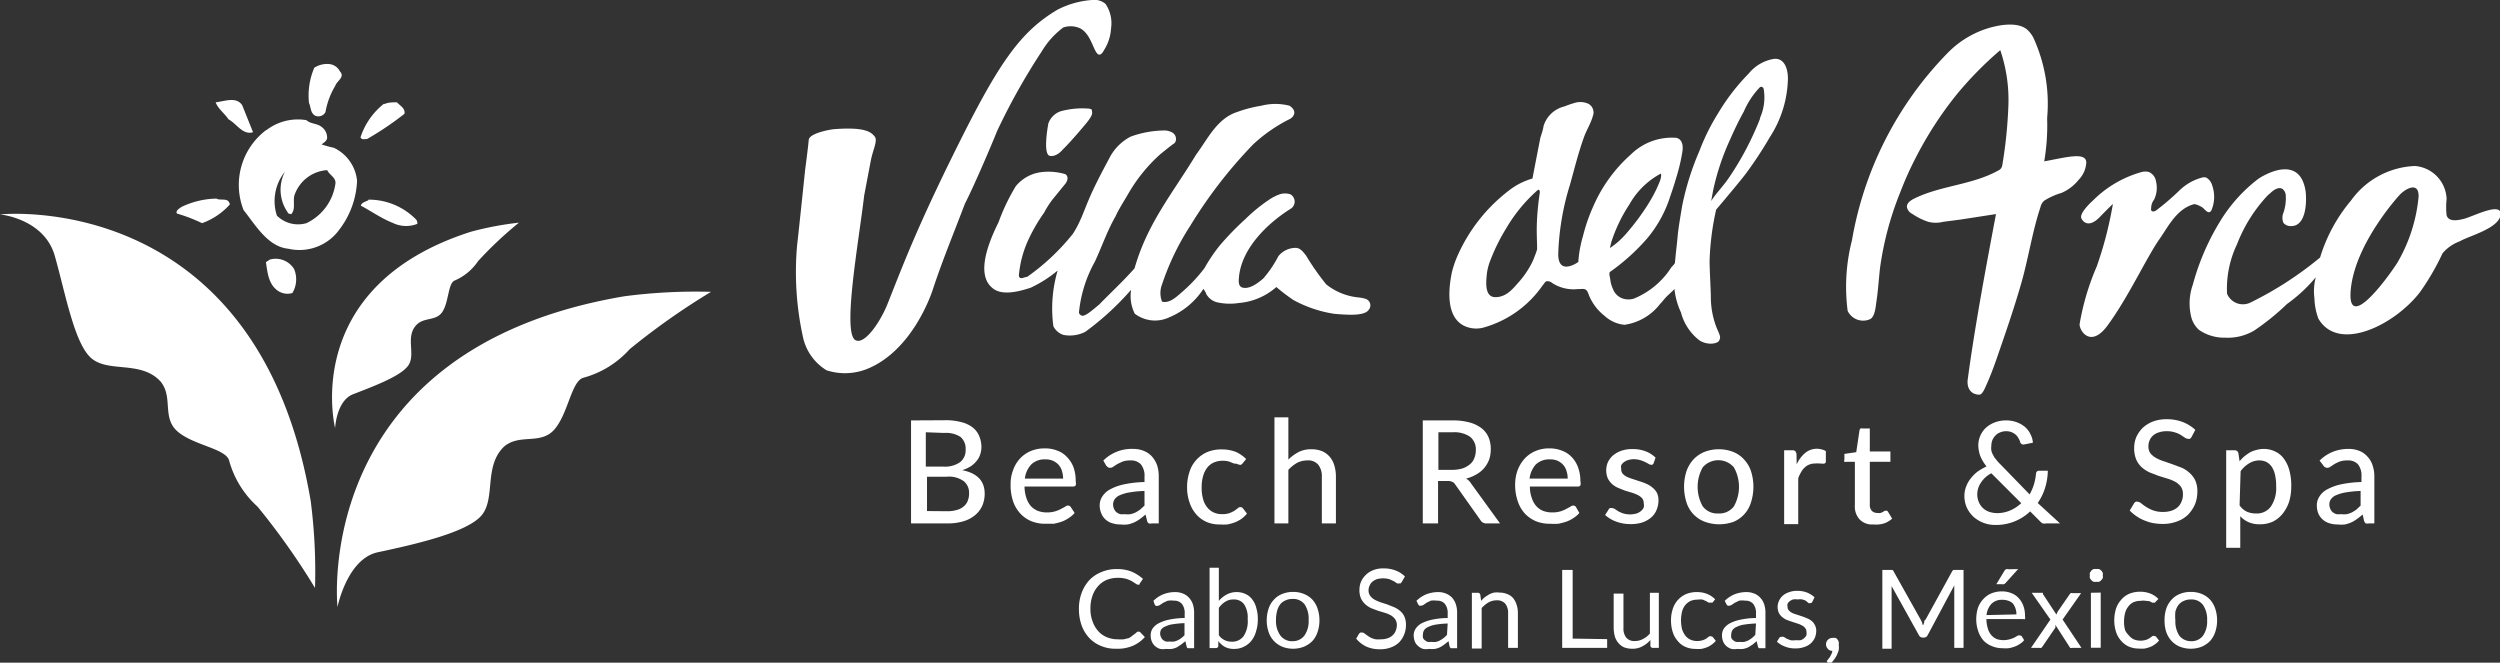 <svg xmlns="http://www.w3.org/2000/svg" viewBox="0 0 145.63 38.6"><rect x="0" y="0" width="145.63" height="38.6" fill="#333333" stroke="none"/><defs><style>.cls-1{fill:#fff;}</style></defs><g id="Capa_2" data-name="Capa 2"><g id="Capa_1-2" data-name="Capa 1"><path class="cls-1" d="M12.59,11.56c.25.16.72-.09.8.35A4,4,0,0,1,11.77,13a9.56,9.56,0,0,0-1.46-.56c-.11-.16.15-.3.25-.38a4.89,4.89,0,0,1,2-.49m0-5.62c.13.38.52.65.75,1,.47.25.84.94,1.43.75l-.63-1.57c-.35-.52-1-.23-1.55-.17m2.93,9.31c.1.64.15,1.35.78,1.72a1,1,0,0,0,.76.08,1.54,1.54,0,0,0,.1-1.4,1.26,1.26,0,0,0-1.41-.55ZM18.32,3.92A4.08,4.08,0,0,0,18,6c.12.25.07.57.36.74a.47.47,0,0,0,.6-.21A4.39,4.39,0,0,1,19.53,5c.09-.29.59-.51.27-.84a.77.77,0,0,0-.65-.43,1.35,1.35,0,0,0-.83.21m3.14,7.72c-.15.09-.4.13-.44.32.62.33,1.21.75,1.85,1a1.77,1.77,0,0,0,1.44.06c0-.11,0-.17-.08-.26a3.85,3.85,0,0,0-2.77-1.15m.91-5.59A4.11,4.11,0,0,0,21,8c.08.17.25.09.38.1a18.1,18.1,0,0,0,2.18-1.47c.06-.32-.25-.47-.44-.67-.24,0-.52,0-.71.1M16.6,10a2.29,2.29,0,0,0,.16,2.37c0,.08.13.08.2.11.3-.31.06-.82.22-1.18a2.16,2.16,0,0,1,1.88-1.39c.12.28.52.43.48.78A3,3,0,0,1,17.85,13a1.75,1.75,0,0,1-1.72-.44A2.73,2.73,0,0,1,16.6,10M15.5,7.58a4,4,0,0,0-1.31,4.66c.69.86,1.4,2.13,2.61,2.25a2.87,2.87,0,0,0,3-1.16,5,5,0,0,0,1-2.8,2.38,2.38,0,0,0-1.35-1.92,5.9,5.9,0,0,1-.72-.2c.15-.11.37-.23.32-.47a.76.76,0,0,0-.32-.55c-.26-.21-.63-.16-.88-.39a3,3,0,0,0-2.33.58"/><path class="cls-1" d="M0,12.49s15-1.6,18.1,16.7a32,32,0,0,1,.25,5.06A40.89,40.89,0,0,0,15,29.51a5.59,5.59,0,0,1-1.65-2.67c-.17-.71-2.06-.89-3-1.7s-.24-2-1-2.92C8.23,21,6.38,21.71,5.36,20.9s-1.55-3.83-2.17-6S0,12.49,0,12.49"/><path class="cls-1" d="M19.52,24.93s-2.07-8.24,7.91-11.43a18.47,18.47,0,0,1,2.8-.53,22.26,22.26,0,0,0-2.38,2.24,3.14,3.14,0,0,1-1.36,1.13c-.39.15-.34,1.22-.71,1.81s-1.11.29-1.56.82c-.6.69,0,1.68-.43,2.31s-2,1.21-3.21,1.68c-1,.38-1.06,2-1.06,2"/><path class="cls-1" d="M19.66,35.36s-1.6-15,16.7-18.1A31.9,31.9,0,0,1,41.42,17a40.89,40.89,0,0,0-4.74,3.34A5.59,5.59,0,0,1,34,22c-.71.17-.89,2.06-1.69,3s-2,.24-2.93,1C28.17,27.13,28.88,29,28.07,30s-3.8,1.69-6.06,2.17c-1.79.38-2.35,3.19-2.35,3.19"/><path class="cls-1" d="M55,24.48a3.5,3.5,0,0,1,1,.11,1.76,1.76,0,0,1,.66.31,1.24,1.24,0,0,1,.38.5,1.67,1.67,0,0,1,.13.65,1.42,1.42,0,0,1-.07.42,1.19,1.19,0,0,1-.21.38,1.46,1.46,0,0,1-.34.31,2.1,2.1,0,0,1-.5.23c.88.17,1.31.63,1.31,1.37a1.78,1.78,0,0,1-.14.7,1.55,1.55,0,0,1-.41.54,1.88,1.88,0,0,1-.67.36,3.17,3.17,0,0,1-.91.13H53.07v-6Zm-1.07.7v2h1a1.55,1.55,0,0,0,1-.26.88.88,0,0,0,.32-.72.9.9,0,0,0-.3-.75,1.55,1.55,0,0,0-.95-.23Zm1.25,4.6a1.93,1.93,0,0,0,.58-.08,1,1,0,0,0,.4-.22.74.74,0,0,0,.22-.33,1.07,1.07,0,0,0,.07-.41.86.86,0,0,0-.31-.71,1.47,1.47,0,0,0-1-.26H54v2Z"/><path class="cls-1" d="M62.6,29.88a1.43,1.43,0,0,1-.35.3,1.77,1.77,0,0,1-.41.21,3.45,3.45,0,0,1-.46.12l-.47,0a2.16,2.16,0,0,1-.81-.14,1.83,1.83,0,0,1-.65-.44,2,2,0,0,1-.43-.71,2.93,2.93,0,0,1-.15-1,2.21,2.21,0,0,1,.14-.82,1.94,1.94,0,0,1,.39-.67,1.81,1.81,0,0,1,.63-.45,2.06,2.06,0,0,1,.84-.16,1.88,1.88,0,0,1,.72.13,1.41,1.41,0,0,1,.56.37,1.71,1.71,0,0,1,.38.59,2.31,2.31,0,0,1,.13.82.49.49,0,0,1,0,.25.18.18,0,0,1-.15.06H59.68a2.18,2.18,0,0,0,.11.67,1.33,1.33,0,0,0,.26.47,1.15,1.15,0,0,0,.41.28,1.46,1.46,0,0,0,.52.09,1.63,1.63,0,0,0,.47-.06,2,2,0,0,0,.35-.14l.24-.13a.27.27,0,0,1,.17-.07.19.19,0,0,1,.16.08Zm-.67-2a1.63,1.63,0,0,0-.07-.45,1,1,0,0,0-.2-.36,1,1,0,0,0-.33-.23,1,1,0,0,0-.44-.08,1.1,1.1,0,0,0-.81.29,1.43,1.43,0,0,0-.38.83Z"/><path class="cls-1" d="M64.27,26.83A2.33,2.33,0,0,1,66,26.15a1.59,1.59,0,0,1,.64.12,1.27,1.27,0,0,1,.48.34,1.58,1.58,0,0,1,.29.51,2.22,2.22,0,0,1,.09.65v2.72H67.1a.4.4,0,0,1-.18,0,.24.24,0,0,1-.1-.15l-.09-.37c-.11.1-.22.18-.32.26a2.33,2.33,0,0,1-.34.2,2,2,0,0,1-.37.12,1.91,1.91,0,0,1-.43,0,1.41,1.41,0,0,1-.47-.07.92.92,0,0,1-.39-.21.9.9,0,0,1-.25-.35,1.15,1.15,0,0,1-.1-.5.92.92,0,0,1,.14-.48,1.19,1.19,0,0,1,.44-.42,3,3,0,0,1,.81-.3,6.42,6.42,0,0,1,1.22-.14v-.31a1.07,1.07,0,0,0-.21-.72.78.78,0,0,0-.6-.23,1.44,1.44,0,0,0-.45.06l-.32.15-.23.15a.31.31,0,0,1-.2.07.22.22,0,0,1-.14-.05.35.35,0,0,1-.1-.11Zm2.4,1.77a6,6,0,0,0-.85.08,2.31,2.31,0,0,0-.57.16.7.7,0,0,0-.31.23.57.57,0,0,0-.1.31.6.6,0,0,0,.06.27.45.45,0,0,0,.14.19.7.7,0,0,0,.21.11,1.09,1.09,0,0,0,.26,0,1.29,1.29,0,0,0,.35,0,1.42,1.42,0,0,0,.29-.1,2.46,2.46,0,0,0,.27-.17l.25-.23Z"/><path class="cls-1" d="M72.38,27l-.08.07a.13.13,0,0,1-.1,0,.3.3,0,0,1-.14-.05L71.88,27l-.27-.11a1.42,1.42,0,0,0-.39-.05,1.25,1.25,0,0,0-.53.11,1,1,0,0,0-.38.31,1.39,1.39,0,0,0-.23.49,2.18,2.18,0,0,0-.08.65,2.25,2.25,0,0,0,.08.66,1.25,1.25,0,0,0,.24.49,1,1,0,0,0,.38.3,1.1,1.1,0,0,0,.49.1,1.31,1.31,0,0,0,.43-.06,2,2,0,0,0,.29-.14l.19-.14a.21.21,0,0,1,.15-.07.19.19,0,0,1,.16.08l.23.3a1.93,1.93,0,0,1-.33.31,2,2,0,0,1-.38.2,3,3,0,0,1-.43.12,3.44,3.44,0,0,1-.46,0,1.84,1.84,0,0,1-.74-.14,1.7,1.7,0,0,1-.6-.43,2,2,0,0,1-.4-.69,2.65,2.65,0,0,1-.15-.92,2.75,2.75,0,0,1,.14-.88,1.8,1.8,0,0,1,.39-.69,1.83,1.83,0,0,1,.63-.46,2.13,2.13,0,0,1,.86-.16,2.25,2.25,0,0,1,.81.14,2,2,0,0,1,.61.42Z"/><path class="cls-1" d="M75.05,26.77a2.58,2.58,0,0,1,.6-.44,1.58,1.58,0,0,1,.74-.16,1.67,1.67,0,0,1,.62.11,1.25,1.25,0,0,1,.45.33,1.38,1.38,0,0,1,.27.51,2.29,2.29,0,0,1,.09.66v2.71H77V27.78a1.07,1.07,0,0,0-.21-.71.77.77,0,0,0-.64-.25,1.35,1.35,0,0,0-.59.14,2.14,2.14,0,0,0-.51.41v3.12h-.81V24.31h.81Z"/><path class="cls-1" d="M87.38,30.49h-.79a.38.38,0,0,1-.35-.19l-1.48-2.09a.35.35,0,0,0-.16-.14.55.55,0,0,0-.25-.05h-.58v2.47h-.89v-6h1.73a3.65,3.65,0,0,1,1,.12,2,2,0,0,1,.7.34,1.35,1.35,0,0,1,.4.52,1.75,1.75,0,0,1,.13.7,1.92,1.92,0,0,1-.09.59,1.68,1.68,0,0,1-.29.5,1.65,1.65,0,0,1-.45.37,2.23,2.23,0,0,1-.61.25.78.78,0,0,1,.29.28Zm-2.8-3.12a2.13,2.13,0,0,0,.6-.08,1.32,1.32,0,0,0,.44-.24.83.83,0,0,0,.26-.36,1.19,1.19,0,0,0,.09-.47.93.93,0,0,0-.34-.78,1.64,1.64,0,0,0-1-.26h-.84v2.19Z"/><path class="cls-1" d="M92,29.88a1.43,1.43,0,0,1-.35.3,1.65,1.65,0,0,1-.42.21,3.45,3.45,0,0,1-.46.12,3.55,3.55,0,0,1-.46,0,2.17,2.17,0,0,1-.82-.14,1.92,1.92,0,0,1-.65-.44,2,2,0,0,1-.42-.71,2.92,2.92,0,0,1-.16-1,2.43,2.43,0,0,1,.14-.82,2.13,2.13,0,0,1,.4-.67,1.81,1.81,0,0,1,.63-.45,2,2,0,0,1,.83-.16,1.88,1.88,0,0,1,.72.13,1.44,1.44,0,0,1,.57.37,1.69,1.69,0,0,1,.37.59,2.31,2.31,0,0,1,.14.82.49.49,0,0,1,0,.25.18.18,0,0,1-.16.06H89.12a1.92,1.92,0,0,0,.11.67,1.33,1.33,0,0,0,.26.47,1.12,1.12,0,0,0,.4.28,1.51,1.51,0,0,0,.53.09,1.63,1.63,0,0,0,.47-.06,1.84,1.84,0,0,0,.34-.14l.24-.13a.32.32,0,0,1,.18-.07.18.18,0,0,1,.15.08Zm-.68-2a1.33,1.33,0,0,0-.07-.45.91.91,0,0,0-.2-.36,1,1,0,0,0-.32-.23,1.06,1.06,0,0,0-.45-.08,1.13,1.13,0,0,0-.81.29,1.49,1.49,0,0,0-.37.83Z"/><path class="cls-1" d="M96.32,27a.16.16,0,0,1-.07.07.14.14,0,0,1-.09,0A.3.3,0,0,1,96,27l-.2-.1a1.69,1.69,0,0,0-.27-.1,1.32,1.32,0,0,0-.37-.05,1.07,1.07,0,0,0-.32.05.77.77,0,0,0-.24.12.55.55,0,0,0-.16.18.59.59,0,0,0,0,.23.4.4,0,0,0,.09.27.8.8,0,0,0,.25.18,2.34,2.34,0,0,0,.35.13l.39.13a2.74,2.74,0,0,1,.4.15,1.38,1.38,0,0,1,.35.22,1.05,1.05,0,0,1,.25.3,1,1,0,0,1,.09.44,1.42,1.42,0,0,1-.11.55,1.14,1.14,0,0,1-.31.44,1.58,1.58,0,0,1-.51.29,2.19,2.19,0,0,1-.7.1,2.39,2.39,0,0,1-.82-.14A2,2,0,0,1,93.5,30l.2-.31a.18.18,0,0,1,.08-.09.25.25,0,0,1,.13,0,.32.32,0,0,1,.17.06l.2.13a2,2,0,0,0,.28.12,1.41,1.41,0,0,0,.78,0,.81.81,0,0,0,.26-.15.55.55,0,0,0,.15-.2.53.53,0,0,0,0-.25.43.43,0,0,0-.09-.28.82.82,0,0,0-.25-.19,2.32,2.32,0,0,0-.35-.14l-.4-.12-.4-.16a1.38,1.38,0,0,1-.35-.22,1.2,1.2,0,0,1-.25-.33,1.21,1.21,0,0,1,0-.94,1.27,1.27,0,0,1,.3-.4,1.58,1.58,0,0,1,.48-.27,1.91,1.91,0,0,1,.66-.1,2.06,2.06,0,0,1,.76.13,1.65,1.65,0,0,1,.58.37Z"/><path class="cls-1" d="M100.1,26.17a2.3,2.3,0,0,1,.85.15,1.7,1.7,0,0,1,.64.44,1.84,1.84,0,0,1,.41.69,3,3,0,0,1,0,1.81,1.78,1.78,0,0,1-1,1.13,2.48,2.48,0,0,1-1.7,0,1.76,1.76,0,0,1-1.06-1.13,3,3,0,0,1,0-1.81,2,2,0,0,1,.41-.69,1.83,1.83,0,0,1,.65-.44A2.3,2.3,0,0,1,100.1,26.17Zm0,3.74a1.05,1.05,0,0,0,.9-.41,2.32,2.32,0,0,0,0-2.28,1.2,1.2,0,0,0-1.81,0,2.32,2.32,0,0,0,0,2.28A1.06,1.06,0,0,0,100.1,29.91Z"/><path class="cls-1" d="M104.66,27.05a1.9,1.9,0,0,1,.49-.66,1.06,1.06,0,0,1,1-.2.67.67,0,0,1,.21.09l0,.62a.13.13,0,0,1-.14.11L106,27a1.07,1.07,0,0,0-.25,0,.91.91,0,0,0-.35.06.77.77,0,0,0-.27.17,1,1,0,0,0-.21.27,2,2,0,0,0-.17.36v2.67h-.82V26.23h.47a.26.26,0,0,1,.18.05.39.39,0,0,1,.07.17Z"/><path class="cls-1" d="M109.12,30.55a1,1,0,0,1-.79-.29,1.1,1.1,0,0,1-.28-.82V26.9h-.49a.17.17,0,0,1-.12,0,.17.17,0,0,1,0-.13v-.33l.69-.1.19-1.27a.24.24,0,0,1,.06-.11.21.21,0,0,1,.12,0h.42V26.3h1.2v.6h-1.2v2.49a.51.51,0,0,0,.12.37.44.44,0,0,0,.32.12.54.54,0,0,0,.19,0l.14-.06.1-.07.08,0h.06l.05.06.24.4a1.31,1.31,0,0,1-.47.28A1.65,1.65,0,0,1,109.12,30.55Z"/><path class="cls-1" d="M120,30.49h-.8a.58.58,0,0,1-.21,0,.66.66,0,0,1-.17-.14l-.56-.56a2.84,2.84,0,0,1-.9.58,2.89,2.89,0,0,1-1.11.21,1.92,1.92,0,0,1-.67-.11,1.94,1.94,0,0,1-.58-.33,1.76,1.76,0,0,1-.41-.53,1.65,1.65,0,0,1-.16-.71,1.49,1.49,0,0,1,.1-.55,1.64,1.64,0,0,1,.27-.48,2.16,2.16,0,0,1,.4-.4,3.72,3.72,0,0,1,.52-.3,2.41,2.41,0,0,1-.37-.62,1.93,1.93,0,0,1-.11-.62,1.42,1.42,0,0,1,.43-1,1.62,1.62,0,0,1,.52-.32,1.83,1.83,0,0,1,.68-.12,1.75,1.75,0,0,1,.62.11,1.64,1.64,0,0,1,.48.28,1.27,1.27,0,0,1,.31.42,1.2,1.2,0,0,1,.14.49l-.51.1a.19.19,0,0,1-.23-.14.84.84,0,0,0-.1-.22.7.7,0,0,0-.15-.2,1,1,0,0,0-.24-.15.79.79,0,0,0-.32-.06.86.86,0,0,0-.36.07.64.64,0,0,0-.27.18.8.8,0,0,0-.18.27.88.88,0,0,0-.06.33.84.84,0,0,0,0,.27.82.82,0,0,0,.1.26,1.06,1.06,0,0,0,.18.27,2.18,2.18,0,0,0,.26.29l1.69,1.74a3,3,0,0,0,.25-.58,3.29,3.29,0,0,0,.12-.61.22.22,0,0,1,.05-.14.17.17,0,0,1,.13-.05h.51a3.59,3.59,0,0,1-.16,1,3.13,3.13,0,0,1-.43.88ZM116,27.57a1.57,1.57,0,0,0-.61.55,1.21,1.21,0,0,0-.21.68,1.16,1.16,0,0,0,.1.47,1,1,0,0,0,.61.55,1.54,1.54,0,0,0,.42.07,1.91,1.91,0,0,0,.8-.16,2.17,2.17,0,0,0,.63-.42Z"/><path class="cls-1" d="M127.66,25.46a.45.45,0,0,1-.09.1.21.21,0,0,1-.12,0,.35.35,0,0,1-.17-.06l-.24-.16a1.34,1.34,0,0,0-.34-.15,1.45,1.45,0,0,0-.49-.07,1.31,1.31,0,0,0-.46.07.88.88,0,0,0-.33.18.76.76,0,0,0-.2.28.84.84,0,0,0-.07.35.66.66,0,0,0,.12.41,1.14,1.14,0,0,0,.33.27,2.34,2.34,0,0,0,.45.19l.52.18.53.2a1.77,1.77,0,0,1,.45.3,1.34,1.34,0,0,1,.33.44,1.48,1.48,0,0,1,.12.63,2,2,0,0,1-.13.74,2.08,2.08,0,0,1-.4.61,1.74,1.74,0,0,1-.64.4,2.31,2.31,0,0,1-.86.15,3.43,3.43,0,0,1-.56-.05,2.76,2.76,0,0,1-.51-.16,2.25,2.25,0,0,1-.46-.25,2.38,2.38,0,0,1-.38-.32l.26-.43a.24.24,0,0,1,.09-.08.16.16,0,0,1,.12,0,.35.35,0,0,1,.2.09,2.77,2.77,0,0,0,.29.21,2.13,2.13,0,0,0,.4.2,1.64,1.64,0,0,0,.58.09,1.49,1.49,0,0,0,.49-.07,1,1,0,0,0,.37-.21.83.83,0,0,0,.22-.33,1,1,0,0,0,.08-.43.75.75,0,0,0-.12-.43,1.1,1.1,0,0,0-.32-.28,2.45,2.45,0,0,0-.46-.19l-.52-.16-.52-.2a2,2,0,0,1-.46-.3,1.36,1.36,0,0,1-.32-.45,1.72,1.72,0,0,1-.12-.68,1.63,1.63,0,0,1,.12-.62,1.79,1.79,0,0,1,.37-.54,1.85,1.85,0,0,1,.59-.37,2.25,2.25,0,0,1,.81-.14,2.6,2.6,0,0,1,.93.16,2.25,2.25,0,0,1,.74.46Z"/><path class="cls-1" d="M130.46,26.87a2.57,2.57,0,0,1,.28-.29,3.29,3.29,0,0,1,.33-.23,1.57,1.57,0,0,1,.38-.14,1.52,1.52,0,0,1,1.08.09,1.28,1.28,0,0,1,.51.42,2,2,0,0,1,.32.68,3.3,3.3,0,0,1,.11.93,3.07,3.07,0,0,1-.12.88,2.23,2.23,0,0,1-.37.7,1.73,1.73,0,0,1-.57.47,1.77,1.77,0,0,1-.77.16,1.57,1.57,0,0,1-.65-.12,1.42,1.42,0,0,1-.49-.35v1.84h-.82V26.23h.49a.21.21,0,0,1,.22.17Zm0,2.57a1.12,1.12,0,0,0,.43.37,1.27,1.27,0,0,0,.52.1,1,1,0,0,0,.87-.4,1.89,1.89,0,0,0,.31-1.18,2.77,2.77,0,0,0-.07-.69,1.36,1.36,0,0,0-.2-.47.91.91,0,0,0-.32-.27,1,1,0,0,0-.44-.08A1.15,1.15,0,0,0,131,27a1.68,1.68,0,0,0-.48.45Z"/><path class="cls-1" d="M135.12,26.83a2.35,2.35,0,0,1,.77-.51,2.47,2.47,0,0,1,.92-.17,1.62,1.62,0,0,1,.64.12,1.24,1.24,0,0,1,.47.34,1.28,1.28,0,0,1,.29.51,1.93,1.93,0,0,1,.1.65v2.72H138a.49.49,0,0,1-.19,0,.36.36,0,0,1-.1-.15l-.08-.37a3.75,3.75,0,0,1-.33.26,1.81,1.81,0,0,1-.33.2,2,2,0,0,1-.37.12,1.91,1.91,0,0,1-.43,0,1.51,1.51,0,0,1-.48-.07,1,1,0,0,1-.38-.21,1,1,0,0,1-.26-.35,1.31,1.31,0,0,1-.09-.5.92.92,0,0,1,.14-.48,1.19,1.19,0,0,1,.44-.42,3,3,0,0,1,.8-.3,6.52,6.52,0,0,1,1.22-.14v-.31a1.07,1.07,0,0,0-.2-.72.78.78,0,0,0-.6-.23,1.44,1.44,0,0,0-.45.06,2.44,2.44,0,0,0-.32.15l-.23.15a.31.31,0,0,1-.2.07.2.2,0,0,1-.14-.05.26.26,0,0,1-.1-.11Zm2.39,1.77a6,6,0,0,0-.84.08,2.31,2.31,0,0,0-.57.16.7.7,0,0,0-.31.23.5.5,0,0,0-.1.31.6.6,0,0,0,.06.27.45.45,0,0,0,.14.19.7.7,0,0,0,.21.11,1.09,1.09,0,0,0,.26,0,1.29,1.29,0,0,0,.35,0,1.42,1.42,0,0,0,.29-.1,2.46,2.46,0,0,0,.27-.17l.24-.23Z"/><path class="cls-1" d="M66.36,36.8a.1.1,0,0,1,.08.05l.25.26a2,2,0,0,1-.68.5,2.28,2.28,0,0,1-1,.18,2.14,2.14,0,0,1-.89-.17,1.93,1.93,0,0,1-.68-.47,2.11,2.11,0,0,1-.44-.74,2.81,2.81,0,0,1-.15-.94,2.61,2.61,0,0,1,.16-.94,2.29,2.29,0,0,1,.45-.74,2,2,0,0,1,.71-.47,2.19,2.19,0,0,1,.9-.17,2.22,2.22,0,0,1,.85.15,2.48,2.48,0,0,1,.66.42l-.2.29,0,.05-.08,0a.24.24,0,0,1-.14-.06l-.22-.14a1.72,1.72,0,0,0-.33-.14,1.77,1.77,0,0,0-.49-.06,1.71,1.71,0,0,0-.65.12,1.36,1.36,0,0,0-.5.36,1.63,1.63,0,0,0-.33.56,2.19,2.19,0,0,0-.12.75,2,2,0,0,0,.13.76,1.63,1.63,0,0,0,.33.56,1.34,1.34,0,0,0,.5.35,1.59,1.59,0,0,0,.62.12,2.06,2.06,0,0,0,.36,0l.3-.07A1.58,1.58,0,0,0,66,37a2,2,0,0,0,.24-.19A.16.16,0,0,1,66.36,36.8Z"/><path class="cls-1" d="M67.19,35a1.73,1.73,0,0,1,.57-.38,1.87,1.87,0,0,1,.68-.13,1.21,1.21,0,0,1,.48.09.9.9,0,0,1,.35.25,1,1,0,0,1,.22.38,1.59,1.59,0,0,1,.07.5v2.05h-.25l-.13,0a.23.23,0,0,1-.06-.11l-.07-.3-.25.2-.25.16a1.31,1.31,0,0,1-.28.09,1.79,1.79,0,0,1-.34,0,1,1,0,0,1-.35,0,.75.75,0,0,1-.29-.16.73.73,0,0,1-.19-.26.89.89,0,0,1-.07-.38.71.71,0,0,1,.1-.37,1,1,0,0,1,.34-.31,2.38,2.38,0,0,1,.61-.22,4.72,4.72,0,0,1,.93-.1v-.25a.86.86,0,0,0-.16-.57.58.58,0,0,0-.47-.19A1.13,1.13,0,0,0,68,35l-.25.12-.18.12a.3.3,0,0,1-.14.05.15.15,0,0,1-.1,0,.27.27,0,0,1-.07-.08ZM69,36.3a5.35,5.35,0,0,0-.66.06,1.43,1.43,0,0,0-.45.13.56.56,0,0,0-.25.18.48.48,0,0,0,0,.46.37.37,0,0,0,.11.15.56.56,0,0,0,.17.09.76.76,0,0,0,.21,0,1.12,1.12,0,0,0,.27,0,1,1,0,0,0,.24-.09,1.28,1.28,0,0,0,.21-.14A1.57,1.57,0,0,0,69,37Z"/><path class="cls-1" d="M71,35a1.63,1.63,0,0,1,.46-.37,1.22,1.22,0,0,1,.59-.14,1.18,1.18,0,0,1,.5.11,1,1,0,0,1,.39.31,1.29,1.29,0,0,1,.24.5,2.17,2.17,0,0,1,.09.65,2.26,2.26,0,0,1-.1.71,1.49,1.49,0,0,1-.27.55,1.24,1.24,0,0,1-.44.35,1.2,1.2,0,0,1-.57.13,1.08,1.08,0,0,1-.54-.12,1.21,1.21,0,0,1-.38-.34l0,.29a.13.13,0,0,1-.14.12h-.37V33.07H71Zm0,2a.83.83,0,0,0,.34.29.91.91,0,0,0,.41.09.82.82,0,0,0,.69-.32,1.58,1.58,0,0,0,.24-1,1.41,1.41,0,0,0-.21-.86.72.72,0,0,0-.61-.28.84.84,0,0,0-.48.13,1.28,1.28,0,0,0-.38.36Z"/><path class="cls-1" d="M75.33,34.48a1.61,1.61,0,0,1,.63.12,1.37,1.37,0,0,1,.49.33,1.48,1.48,0,0,1,.3.52,2.12,2.12,0,0,1,.11.69,2.06,2.06,0,0,1-.11.68,1.48,1.48,0,0,1-.3.52,1.51,1.51,0,0,1-.49.33,1.74,1.74,0,0,1-1.27,0,1.39,1.39,0,0,1-.79-.85,2.06,2.06,0,0,1-.11-.68,2.12,2.12,0,0,1,.11-.69,1.36,1.36,0,0,1,.31-.52,1.25,1.25,0,0,1,.48-.33A1.62,1.62,0,0,1,75.33,34.48Zm0,2.87A.83.83,0,0,0,76,37a1.45,1.45,0,0,0,.23-.89,1.5,1.5,0,0,0-.23-.9.83.83,0,0,0-.71-.32.93.93,0,0,0-.42.09.76.76,0,0,0-.3.23,1.17,1.17,0,0,0-.18.39,2,2,0,0,0-.06.51,1.45,1.45,0,0,0,.24.89A.85.85,0,0,0,75.33,37.35Z"/><path class="cls-1" d="M81.65,33.91l-.06.07a.11.11,0,0,1-.08,0,.2.2,0,0,1-.13,0l-.18-.12-.26-.12a1.4,1.4,0,0,0-.38-.05,1.36,1.36,0,0,0-.36.05.93.93,0,0,0-.26.15.6.6,0,0,0-.16.23.64.64,0,0,0-.06.28.52.52,0,0,0,.1.31.78.78,0,0,0,.25.22,2.16,2.16,0,0,0,.34.15l.4.13.4.16a1.38,1.38,0,0,1,.35.22.9.9,0,0,1,.25.33,1.13,1.13,0,0,1,.09.47,1.47,1.47,0,0,1-.1.56,1.44,1.44,0,0,1-.29.46,1.31,1.31,0,0,1-.48.3,1.67,1.67,0,0,1-.65.11,1.87,1.87,0,0,1-.8-.16A1.72,1.72,0,0,1,79,37.2l.17-.29.07-.06a.11.11,0,0,1,.08,0l.09,0,.12.08a1,1,0,0,0,.15.11,1,1,0,0,0,.2.12,1.23,1.23,0,0,0,.25.08,1.42,1.42,0,0,0,.31,0,1.14,1.14,0,0,0,.39-.06.77.77,0,0,0,.29-.17.68.68,0,0,0,.18-.26.89.89,0,0,0,.07-.34.6.6,0,0,0-.1-.34.85.85,0,0,0-.24-.22,1.84,1.84,0,0,0-.35-.15l-.4-.12-.4-.15a1.41,1.41,0,0,1-.35-.23,1.11,1.11,0,0,1-.25-.34,1.21,1.21,0,0,1-.09-.5,1.27,1.27,0,0,1,.09-.47,1.29,1.29,0,0,1,.72-.68,1.57,1.57,0,0,1,.6-.1,1.92,1.92,0,0,1,.69.12,1.52,1.52,0,0,1,.55.35Z"/><path class="cls-1" d="M82.51,35a1.83,1.83,0,0,1,.57-.38,1.93,1.93,0,0,1,.69-.13,1.16,1.16,0,0,1,.47.09,1,1,0,0,1,.36.25,1.17,1.17,0,0,1,.21.38,1.59,1.59,0,0,1,.07.5v2.05h-.25l-.12,0a.23.23,0,0,1-.07-.11l-.06-.3-.25.2a2.26,2.26,0,0,1-.26.16,1.31,1.31,0,0,1-.28.09,1.72,1.72,0,0,1-.34,0,1,1,0,0,1-.35,0,.71.71,0,0,1-.28-.16.65.65,0,0,1-.2-.26,1.07,1.07,0,0,1-.07-.38.72.72,0,0,1,.11-.37,1,1,0,0,1,.33-.31,2.46,2.46,0,0,1,.62-.22,4.61,4.61,0,0,1,.92-.1v-.25a.86.86,0,0,0-.16-.57.57.57,0,0,0-.47-.19,1.13,1.13,0,0,0-.35,0l-.25.12-.17.12a.3.3,0,0,1-.15.05.17.17,0,0,1-.1,0,.27.27,0,0,1-.07-.08Zm1.82,1.32a5.35,5.35,0,0,0-.66.06,1.61,1.61,0,0,0-.45.13.62.62,0,0,0-.25.18.46.46,0,0,0-.08.25.65.65,0,0,0,0,.21.31.31,0,0,0,.12.15.42.42,0,0,0,.16.09.76.76,0,0,0,.21,0,1.27,1.27,0,0,0,.28,0,.92.92,0,0,0,.23-.09,1.28,1.28,0,0,0,.21-.14,1.07,1.07,0,0,0,.19-.18Z"/><path class="cls-1" d="M86.28,35a2.28,2.28,0,0,1,.22-.22l.25-.16a1.33,1.33,0,0,1,.28-.1,1.08,1.08,0,0,1,.32,0,1.11,1.11,0,0,1,.46.09.84.84,0,0,1,.34.24,1.2,1.2,0,0,1,.2.39,1.59,1.59,0,0,1,.07.5v2h-.57v-2a.88.88,0,0,0-.16-.57.63.63,0,0,0-.51-.2,1,1,0,0,0-.47.12,1.71,1.71,0,0,0-.4.33v2.36h-.57V34.53h.34a.14.14,0,0,1,.15.12Z"/><path class="cls-1" d="M93.62,37.23v.51H91V33.2h.61v4Z"/><path class="cls-1" d="M96.63,34.53v3.21h-.34a.14.14,0,0,1-.15-.11l0-.35a1.54,1.54,0,0,1-.47.37,1.15,1.15,0,0,1-.59.14,1.36,1.36,0,0,1-.47-.08.9.9,0,0,1-.33-.25,1,1,0,0,1-.21-.38,2,2,0,0,1-.07-.5v-2h.57v2a.85.85,0,0,0,.16.56.6.6,0,0,0,.51.2.94.94,0,0,0,.47-.12,1.2,1.2,0,0,0,.4-.32V34.53Z"/><path class="cls-1" d="M99.76,35.1l-.05,0a.08.08,0,0,1-.07,0,.19.19,0,0,1-.11,0l-.14-.08-.2-.09a1,1,0,0,0-.31,0,1.07,1.07,0,0,0-.41.08.93.93,0,0,0-.31.25,1,1,0,0,0-.18.38,2.2,2.2,0,0,0,0,1,1.23,1.23,0,0,0,.19.38.78.78,0,0,0,.3.24.93.93,0,0,0,.39.08,1.11,1.11,0,0,0,.34-.05.9.9,0,0,0,.22-.11l.14-.11a.21.21,0,0,1,.12,0,.14.14,0,0,1,.11.06l.16.2a1.23,1.23,0,0,1-.24.22,1.18,1.18,0,0,1-.29.16,1.68,1.68,0,0,1-.32.09,2,2,0,0,1-.34,0,1.43,1.43,0,0,1-.56-.11,1.15,1.15,0,0,1-.45-.33,1.44,1.44,0,0,1-.3-.51,2.19,2.19,0,0,1-.11-.7,2.09,2.09,0,0,1,.1-.67,1.46,1.46,0,0,1,.29-.52,1.42,1.42,0,0,1,.48-.35,1.59,1.59,0,0,1,.64-.12,1.57,1.57,0,0,1,.6.11,1.38,1.38,0,0,1,.46.31Z"/><path class="cls-1" d="M100.47,35a1.83,1.83,0,0,1,.57-.38,1.87,1.87,0,0,1,.68-.13,1.21,1.21,0,0,1,.48.09.9.9,0,0,1,.35.25,1,1,0,0,1,.22.38,1.59,1.59,0,0,1,.07.5v2.05h-.25l-.12,0a.18.18,0,0,1-.07-.11l-.07-.3-.24.2-.26.16a1.31,1.31,0,0,1-.28.09,1.72,1.72,0,0,1-.34,0,1,1,0,0,1-.35,0,.83.83,0,0,1-.29-.16.73.73,0,0,1-.19-.26.89.89,0,0,1-.07-.38.71.71,0,0,1,.1-.37,1,1,0,0,1,.34-.31,2.33,2.33,0,0,1,.62-.22,4.61,4.61,0,0,1,.92-.1v-.25a.86.86,0,0,0-.16-.57.58.58,0,0,0-.47-.19,1.13,1.13,0,0,0-.35,0l-.25.12-.18.12a.27.27,0,0,1-.14.05.17.17,0,0,1-.1,0,.27.27,0,0,1-.07-.08Zm1.82,1.32a5.35,5.35,0,0,0-.66.06,1.43,1.43,0,0,0-.45.13.56.56,0,0,0-.25.18.46.46,0,0,0-.08.25.65.65,0,0,0,0,.21.31.31,0,0,0,.12.15.42.42,0,0,0,.16.09.76.76,0,0,0,.21,0,1.12,1.12,0,0,0,.27,0,1,1,0,0,0,.24-.09,1.28,1.28,0,0,0,.21-.14,1.57,1.57,0,0,0,.19-.18Z"/><path class="cls-1" d="M105.57,35.06a.11.11,0,0,1-.11.07.19.19,0,0,1-.11,0L105.2,35a1,1,0,0,0-.21-.08.79.79,0,0,0-.28,0,.71.71,0,0,0-.26,0,.57.57,0,0,0-.19.1.37.37,0,0,0-.13.15.34.34,0,0,0,0,.18.27.27,0,0,0,.07.2.58.58,0,0,0,.19.15,1.69,1.69,0,0,0,.27.1l.3.1a2.85,2.85,0,0,1,.31.12.92.92,0,0,1,.27.16.68.68,0,0,1,.18.23.67.67,0,0,1,.08.33,1.11,1.11,0,0,1-.08.41,1,1,0,0,1-.24.33,1.07,1.07,0,0,1-.38.21,1.39,1.39,0,0,1-.52.08,1.51,1.51,0,0,1-.61-.11,1.42,1.42,0,0,1-.46-.28l.13-.21.06-.07.09,0a.21.21,0,0,1,.12,0l.16.1.22.09a.93.93,0,0,0,.32,0,1.19,1.19,0,0,0,.29,0,.56.56,0,0,0,.2-.12.52.52,0,0,0,.13-.17.65.65,0,0,0,0-.2.33.33,0,0,0-.08-.22.49.49,0,0,0-.19-.15,1.27,1.27,0,0,0-.26-.11l-.31-.1-.31-.11a1.24,1.24,0,0,1-.27-.17.78.78,0,0,1-.19-.24.87.87,0,0,1-.07-.35.85.85,0,0,1,.08-.35.89.89,0,0,1,.22-.3,1,1,0,0,1,.36-.2,1.23,1.23,0,0,1,.49-.08,1.48,1.48,0,0,1,.57.1,1.57,1.57,0,0,1,.43.27Z"/><path class="cls-1" d="M106.41,38.51l0,0a.07.07,0,0,1,0,0s0,0,0,0l0,0,.08-.1.1-.13.09-.17a.66.66,0,0,0,.06-.2h0a.3.3,0,0,1-.26-.11.38.38,0,0,1-.11-.28.34.34,0,0,1,.11-.25.35.35,0,0,1,.27-.11.47.47,0,0,1,.17,0,.23.23,0,0,1,.12.1.31.31,0,0,1,.07.14.47.47,0,0,1,0,.17,1,1,0,0,1,0,.3,2,2,0,0,1-.12.31,1.6,1.6,0,0,1-.19.29,1.52,1.52,0,0,1-.25.26Z"/><path class="cls-1" d="M114.38,33.2v4.54h-.54V34.26s0-.1,0-.16L112.29,37a.24.24,0,0,1-.22.14H112a.24.24,0,0,1-.22-.14l-1.59-2.86c0,.11,0,.22,0,.31v3.34h-.54V33.2h.58a.15.15,0,0,1,.08.09l1.57,2.8s.05.1.08.16,0,.11.07.17l.06-.17c0-.06,0-.11.08-.16l1.54-2.8s.05-.08.08-.09h.59Z"/><path class="cls-1" d="M117.91,37.29a.88.88,0,0,1-.25.22,1.3,1.3,0,0,1-.31.16,2.14,2.14,0,0,1-.34.09,2.19,2.19,0,0,1-.36,0,1.54,1.54,0,0,1-.61-.12,1.34,1.34,0,0,1-.49-.32,1.59,1.59,0,0,1-.31-.54,2.13,2.13,0,0,1-.12-.74,2.19,2.19,0,0,1,.1-.63,1.48,1.48,0,0,1,.3-.5,1.32,1.32,0,0,1,.47-.34,1.61,1.61,0,0,1,.63-.12,1.4,1.4,0,0,1,.54.1,1.07,1.07,0,0,1,.42.28,1.28,1.28,0,0,1,.28.45,1.63,1.63,0,0,1,.1.61.34.34,0,0,1,0,.17.1.1,0,0,1-.1,0h-2.15a2,2,0,0,0,.08.53A1,1,0,0,0,116,37a.9.9,0,0,0,.32.23,1.31,1.31,0,0,0,.78,0,1.28,1.28,0,0,0,.26-.1l.19-.11a.27.27,0,0,1,.13,0,.11.11,0,0,1,.1.06Zm-.45-1.5a1,1,0,0,0-.06-.36.9.9,0,0,0-.16-.29A.68.68,0,0,0,117,35a1,1,0,0,0-.35-.06.85.85,0,0,0-.64.23,1.12,1.12,0,0,0-.29.66Zm.1-2.64-.74.82a.24.24,0,0,1-.09.06.18.18,0,0,1-.11,0h-.33l.46-.76a.36.36,0,0,1,.1-.11.35.35,0,0,1,.16,0Z"/><path class="cls-1" d="M121.25,37.74h-.54a.18.18,0,0,1-.11,0,.21.21,0,0,1-.06-.08l-.81-1.26,0,.08a.2.2,0,0,1,0,.08l-.75,1.1-.07.08a.13.13,0,0,1-.1,0h-.5l1.13-1.65-1.09-1.56h.55l.1,0a.18.18,0,0,1,0,.07l.79,1.2a1.42,1.42,0,0,1,.08-.18l.69-1a.23.23,0,0,1,.07-.07.11.11,0,0,1,.08,0h.52l-1.08,1.54Z"/><path class="cls-1" d="M122.49,33.52a.41.41,0,0,1,0,.16,1.25,1.25,0,0,1-.09.12.38.38,0,0,1-.13.09.45.45,0,0,1-.16,0,.37.37,0,0,1-.15,0,.38.38,0,0,1-.13-.09,1.25,1.25,0,0,1-.09-.12.41.41,0,0,1,0-.16.45.45,0,0,1,0-.16l.09-.13a.57.57,0,0,1,.13-.08.37.37,0,0,1,.15,0,.45.45,0,0,1,.16,0,.57.57,0,0,1,.13.08l.09.13A.45.45,0,0,1,122.49,33.52Zm-.12,1v3.21h-.57V34.53Z"/><path class="cls-1" d="M125.53,35.1l0,0a.08.08,0,0,1-.07,0,.14.14,0,0,1-.1,0l-.15-.08L125,35a.87.87,0,0,0-.3,0,1.08,1.08,0,0,0-.42.08.81.81,0,0,0-.3.25,1,1,0,0,0-.19.38,2,2,0,0,0-.06.51,1.61,1.61,0,0,0,.07.51A1,1,0,0,0,124,37a.83.83,0,0,0,.29.24,1,1,0,0,0,.39.08,1.06,1.06,0,0,0,.34-.05.9.9,0,0,0,.22-.11l.15-.11a.18.18,0,0,1,.11,0,.13.13,0,0,1,.11.06l.16.2a1,1,0,0,1-.24.22,1,1,0,0,1-.29.16,1.68,1.68,0,0,1-.32.09,2,2,0,0,1-.34,0,1.47,1.47,0,0,1-.56-.11,1.31,1.31,0,0,1-.45-.33,1.44,1.44,0,0,1-.3-.51,2.19,2.19,0,0,1-.11-.7,2.41,2.41,0,0,1,.1-.67,1.48,1.48,0,0,1,.3-.52,1.29,1.29,0,0,1,.47-.35,1.62,1.62,0,0,1,.64-.12,1.57,1.57,0,0,1,.6.11,1.29,1.29,0,0,1,.46.31Z"/><path class="cls-1" d="M127.62,34.48a1.62,1.62,0,0,1,.64.12,1.42,1.42,0,0,1,.48.33,1.48,1.48,0,0,1,.3.52,2.12,2.12,0,0,1,.11.69,2.06,2.06,0,0,1-.11.68,1.48,1.48,0,0,1-.3.52,1.58,1.58,0,0,1-.48.33,1.77,1.77,0,0,1-1.28,0,1.37,1.37,0,0,1-.48-.33,1.5,1.5,0,0,1-.31-.52,2.07,2.07,0,0,1-.1-.68,2.13,2.13,0,0,1,.1-.69,1.5,1.5,0,0,1,.31-.52,1.25,1.25,0,0,1,.48-.33A1.62,1.62,0,0,1,127.62,34.48Zm0,2.87a.83.83,0,0,0,.71-.32,1.45,1.45,0,0,0,.24-.89,1.5,1.5,0,0,0-.24-.9.83.83,0,0,0-.71-.32.93.93,0,0,0-.42.09.76.76,0,0,0-.3.23,1.17,1.17,0,0,0-.18.39,2.59,2.59,0,0,0,0,.51,1.52,1.52,0,0,0,.23.89A.85.85,0,0,0,127.62,37.35Z"/><path class="cls-1" d="M60.68,3a4.83,4.83,0,0,1,1.26-1.4,1.33,1.33,0,0,1,1,.06c.55.31.71,1.08.93,1.4s.4-.07.46-.17a2.61,2.61,0,0,0,.39-1.23A2,2,0,0,0,64.4.23,1,1,0,0,0,63.61,0a5.19,5.19,0,0,0-2,.56c-2.17,1.28-3.42,3.1-5.83,7.94s-3.2,7-4.09,9.23c-.44,1.08-1.29,2.27-1.79,2.11-.9-.16.12-5.71.44-8.45l.38-2c.12-.66.43-1.2.23-1.44s-.51-.56-2.3-.43c-.2,0-1.51.23-1.54.63S46.9,9.9,46.9,9.9s-.33,3.19-.47,4.42a17.66,17.66,0,0,0,.35,5.34,3,3,0,0,0,1.37,1.91,3.48,3.48,0,0,0,2.34-.07c2.66-1.06,3.77-4.39,3.85-4.64.56-1.7,1.25-3.36,1.87-5,.47-.9,1.5-3.29,1.87-4.22A37.51,37.51,0,0,1,60.68,3Z"/><path class="cls-1" d="M73.89,11.66a9.2,9.2,0,0,0-1.32,1.08,16.79,16.79,0,0,0-1.5,1.54,9.19,9.19,0,0,0-.9,1.33A9.09,9.09,0,0,1,68.87,17c-.34.29-.74.69-1.18.57a1.39,1.39,0,0,1,0-1,14.88,14.88,0,0,1,1.64-3.41A27.07,27.07,0,0,1,73,8.41a9,9,0,0,1,2.12-1.47c.21-.1.5-.44,0-.78a3.28,3.28,0,0,0-1.65,0,7.4,7.4,0,0,0-1.39.36C70.89,6.9,70.36,8.09,69.68,9c-1.39,2.29-2.84,4-3.59,6.63-.64.73-1.39,1.42-2.06,2.11-.32.26-.8.7-1,.65a.26.26,0,0,1-.18-.17,7.62,7.62,0,0,1,.94-3c.4-.87.73-1.82,1.2-2.63.13-.32.56-1,.72-1.28A9.42,9.42,0,0,1,67.57,9s.7-.57.79-.62a.28.28,0,0,0,.13-.17.44.44,0,0,0-.26-.52,1,1,0,0,0-.37-.09,5.93,5.93,0,0,0-2,.36,2.89,2.89,0,0,0-1.2,1.18c-.41.77-.82,1.53-1.17,2.33s-.55,1.48-1,2.16a12.87,12.87,0,0,1-2.66,2.5c-.17,0-.42.2-.48-.06a6.23,6.23,0,0,1,.6-2.2,10.06,10.06,0,0,1,.87-1.48,5.48,5.48,0,0,1,.5-.78l.75-.92s.26-.33,0-.54a3.39,3.39,0,0,0-1.34-.13,2.27,2.27,0,0,0-1.56.83,11.63,11.63,0,0,0-1,2.09c-.54,1.09-1.35,3-.38,3.82.55.5,1.58.22,2.25,0a7.22,7.22,0,0,0,1.57-1A7.84,7.84,0,0,0,61.36,19a1,1,0,0,0,.59.51,2,2,0,0,0,1.27-.18,16.32,16.32,0,0,0,2.67-2.45l0,0a2.31,2.31,0,0,0,.21,1.39,1.94,1.94,0,0,0,2,.22,4.39,4.39,0,0,0,2-1.66.09.09,0,0,1,0,0l0,0a1.11,1.11,0,0,1,.17.3,1,1,0,0,0,.59.47,3.4,3.4,0,0,0,1.31.05,3.77,3.77,0,0,0,2.18-.93,10.52,10.52,0,0,0,1,.76,7.2,7.2,0,0,0,2.37.8c.8.07,1.76.13,2-.22a.4.4,0,0,0-.2-.66,2,2,0,0,0-.35-.07,3.57,3.57,0,0,1-1.91-.76,14.38,14.38,0,0,1-1.19-1.7c-.17-.2-.32-.43-.6-.43a1.29,1.29,0,0,0-1,.48,6.61,6.61,0,0,1-.88,1.3c-.3.26-.8.65-1.22.53-.24-.07-.22-.38-.2-.58.14-1.69,1.66-3.16,3-4a.49.49,0,0,0,0-.85,1,1,0,0,0-.63,0A2.78,2.78,0,0,0,73.89,11.66Z"/><path class="cls-1" d="M91.71,6a5.66,5.66,0,0,0-.58.2,1.68,1.68,0,0,0-1.22,1.16c0,.13-.18.66-.18.66s-.4,2.05-.46,2.38a4,4,0,0,0-1.35.68A9.75,9.75,0,0,0,84.86,15a6.08,6.08,0,0,0-.28.84c-.21,1-.4,2.8.91,3.22a1.65,1.65,0,0,0,1,0,6.22,6.22,0,0,0,3.36-2.42l.11-.14a.29.29,0,0,1,.13-.12c.1,0,.21,0,.35.12a2.3,2.3,0,0,0,1.47.34c.35,0,.5-.09.63.31a2.94,2.94,0,0,0,.93,1.25,2,2,0,0,0,1.16.52,3.18,3.18,0,0,0,2.07-1.21c.14-.14.25-.3.39-.44s.45-.41.45-.44a4.27,4.27,0,0,0,.38,1.37A3,3,0,0,0,99,19.83c.47.3,1.06.2,1.15,0s.06-.25-.15-.73a4.92,4.92,0,0,1-.34-1.85c0-.23-.09-1.89-.07-2.14a15.45,15.45,0,0,1,.38-2.9c.18-.21,1.49-1.76,1.77-2.15A23,23,0,0,0,103.09,8a6.51,6.51,0,0,0,1.06-3.42c0-.69-.28-1.28-.92-1.13a2.39,2.39,0,0,0-1.36.83,12.17,12.17,0,0,0-1.8,2.34A12.31,12.31,0,0,0,99,8.78a15.92,15.92,0,0,0-1,3.16s-.23,1.3-.27,1.78-.11,1-.16,1.57c0,.08-.16.22-.21.28a4.68,4.68,0,0,1-2.2,1.83,1.12,1.12,0,0,1-.6,0,.93.93,0,0,1-.6-.56,1.86,1.86,0,0,1-.16-.57c0-.07-.11-.38,0-.44a12.12,12.12,0,0,0,2.14-1.93,7.16,7.16,0,0,0,1.36-2.48c.16-.45.3-.9.43-1.36A10.3,10.3,0,0,0,98,8.85c.06-.36,0-.73-.34-.82A3.4,3.4,0,0,0,95,9a8.63,8.63,0,0,0-2.18,3,10.19,10.19,0,0,0-.61,1.76,6.84,6.84,0,0,0-.27,1.5s-1.17.85-1.17-.46a15.15,15.15,0,0,1,.69-4.06c.26-.93.49-1.87.82-2.78.15-.4.4-.8.51-1.21A.57.57,0,0,0,92.41,6,1.12,1.12,0,0,0,91.71,6Zm2.15,8.11a9,9,0,0,1,1.06-2.21,4.57,4.57,0,0,1,1.83-1.79c.08.24-.17.69-.27.93a8.5,8.5,0,0,1-.49.88,13.48,13.48,0,0,1-1.21,1.63,4.74,4.74,0,0,1-1,.9Zm-4.32.39c0,.09-.21.6-.25.7a5.27,5.27,0,0,1-.78,1.19c-.37.41-.73.91-1.39.92s-.55-.91-.51-1.34a3.22,3.22,0,0,1,.22-.84,11.15,11.15,0,0,1,.91-1.83,9.07,9.07,0,0,1,1.86-2.25c.07,0,.1.07.1.15a16.49,16.49,0,0,0-.17,1.68C89.5,13.63,89.54,14,89.54,14.52Zm13-7.62a18,18,0,0,1-1.1,2.31c-.26.45-.53.89-.83,1.31s-.66.78-.93,1.21l.11-.6a14.14,14.14,0,0,1,1-3c.24-.55.5-1.09.79-1.61a4.74,4.74,0,0,1,.93-1.41.12.12,0,0,1,.17,0,.17.17,0,0,1,.06.1A2.94,2.94,0,0,1,102.51,6.9Z"/><path class="cls-1" d="M61.79,6.48a1.15,1.15,0,0,0-.72.71c-.06.31-.31,1.82.09,1.89s.74-.36.74-.36c.55-.54,1.3-1.45,1.3-1.45s.44-.49.42-.7,0-.19-.16-.24A4.8,4.8,0,0,0,61.79,6.48Z"/><path class="cls-1" d="M119.08,9.4a12.52,12.52,0,0,0,.17-2.52,9.22,9.22,0,0,0-.81-4.7,1.71,1.71,0,0,0-.37-.47c-.61-.49-1.8-.23-2.46,0a5.6,5.6,0,0,0-2.18,1.4A20.58,20.58,0,0,0,107.88,14a10.88,10.88,0,0,0-.25,4.11,1,1,0,0,0,1.29.49c.3-.13.34-.73.38-1,.1-.65.14-1.3.21-1.95a18.4,18.4,0,0,1,1.2-4.49,18.82,18.82,0,0,1,.9-2A21.29,21.29,0,0,1,114,5.48a21,21,0,0,1,2.52-2.56,9,9,0,0,1,.47,3.3,26.65,26.65,0,0,1-.34,3.33.61.61,0,0,1-.08.25.5.5,0,0,1-.2.15c-1.51.83-3.35.86-4.89,1.63-.19.1-.4.25-.4.46a.54.54,0,0,0,.3.41,3.76,3.76,0,0,0,.94.47,1.75,1.75,0,0,0,.88,0l1-.13,2.07-.32c-.59,3.12-1.24,6.6-1.64,9.59-.09.58.21.93.67.93.2,0,.36-.47.43-.61.22-.49.41-1,.59-1.52.49-1.41,1-2.89,1.42-4.35s.64-3,1.12-4.44a.7.7,0,0,1,.22-.38,3.93,3.93,0,0,1,1-.45,2.56,2.56,0,0,0,1-.76,1.57,1.57,0,0,0,.45-1C121.54,8.83,120.38,9.16,119.08,9.4Z"/><path class="cls-1" d="M128.14,12a.74.74,0,0,1,.22.14c.13.13.32.36.46.11a2,2,0,0,0,.05-1.43.78.78,0,0,0-.34-.47.44.44,0,0,0-.28,0,3,3,0,0,0-1.3.75,14.53,14.53,0,0,1-1.34,1.15c-.09.06-.22.12-.3,0a.16.16,0,0,1,0-.1.81.81,0,0,1,.17-.52,1.58,1.58,0,0,0,.11-1.07.7.7,0,0,0-.41-.54.85.85,0,0,0-.42,0,6.44,6.44,0,0,0-2.83,1.65s-.88.77-.67,1.08c0,0,.31.66,1.06-.11.25-.26.5-.51.76-.76a21.87,21.87,0,0,1-.94,3.64,14.53,14.53,0,0,0-1,3.37c0,.41.68,1.43,1.68,0,1.21-1.67,2.24-3.93,3-5,.51-.74,1-1.74,2-2A.89.89,0,0,1,128.14,12Z"/><path class="cls-1" d="M143.52,12.75c-.32.08-.88.2-1-.21a4.21,4.21,0,0,1,0-.94,2,2,0,0,0-1.85-1.93,4.81,4.81,0,0,0-3.71,2A9.4,9.4,0,0,0,135.15,15a20.43,20.43,0,0,1-4.07,2.63,1,1,0,0,1-1.35-.52,6,6,0,0,1,.58-2.88,8.75,8.75,0,0,1,1.79-2.85l.25-.22c.17-.14.41-.27.6-.16a.5.5,0,0,1,.2.38,2.64,2.64,0,0,1-.13,1,.76.76,0,0,0,0,.61.56.56,0,0,0,.45.18c.85,0,.91-1.34.84-2C134,9,132,10.12,131.56,10.41a9,9,0,0,0-2.22,2.46,14,14,0,0,0-1.6,3.7,3.31,3.31,0,0,0-.09,1.92,1.5,1.5,0,0,0,.45.73,2.59,2.59,0,0,0,1.53.45,3,3,0,0,0,1.69-.42,14.06,14.06,0,0,0,1.9-1.54,8.89,8.89,0,0,0,1.68-1.56,3.13,3.13,0,0,0-.08,1.22,3.7,3.7,0,0,0,.23,1.19c1.17,2,4.43.38,5.91-1.53a14.33,14.33,0,0,0,1.32-2.27,2.37,2.37,0,0,1,1-.7c.59-.34,2.39-.78,2.39-1.62C145.63,11.78,144.07,12.61,143.52,12.75Zm-3.85,2.52c-.46.75-3,4.27-2.73,1.57s2.83-5.47,2.83-5.47c.29-.33,1.12-.85,1.12.06A9.3,9.3,0,0,1,139.67,15.27Z"/></g></g></svg>